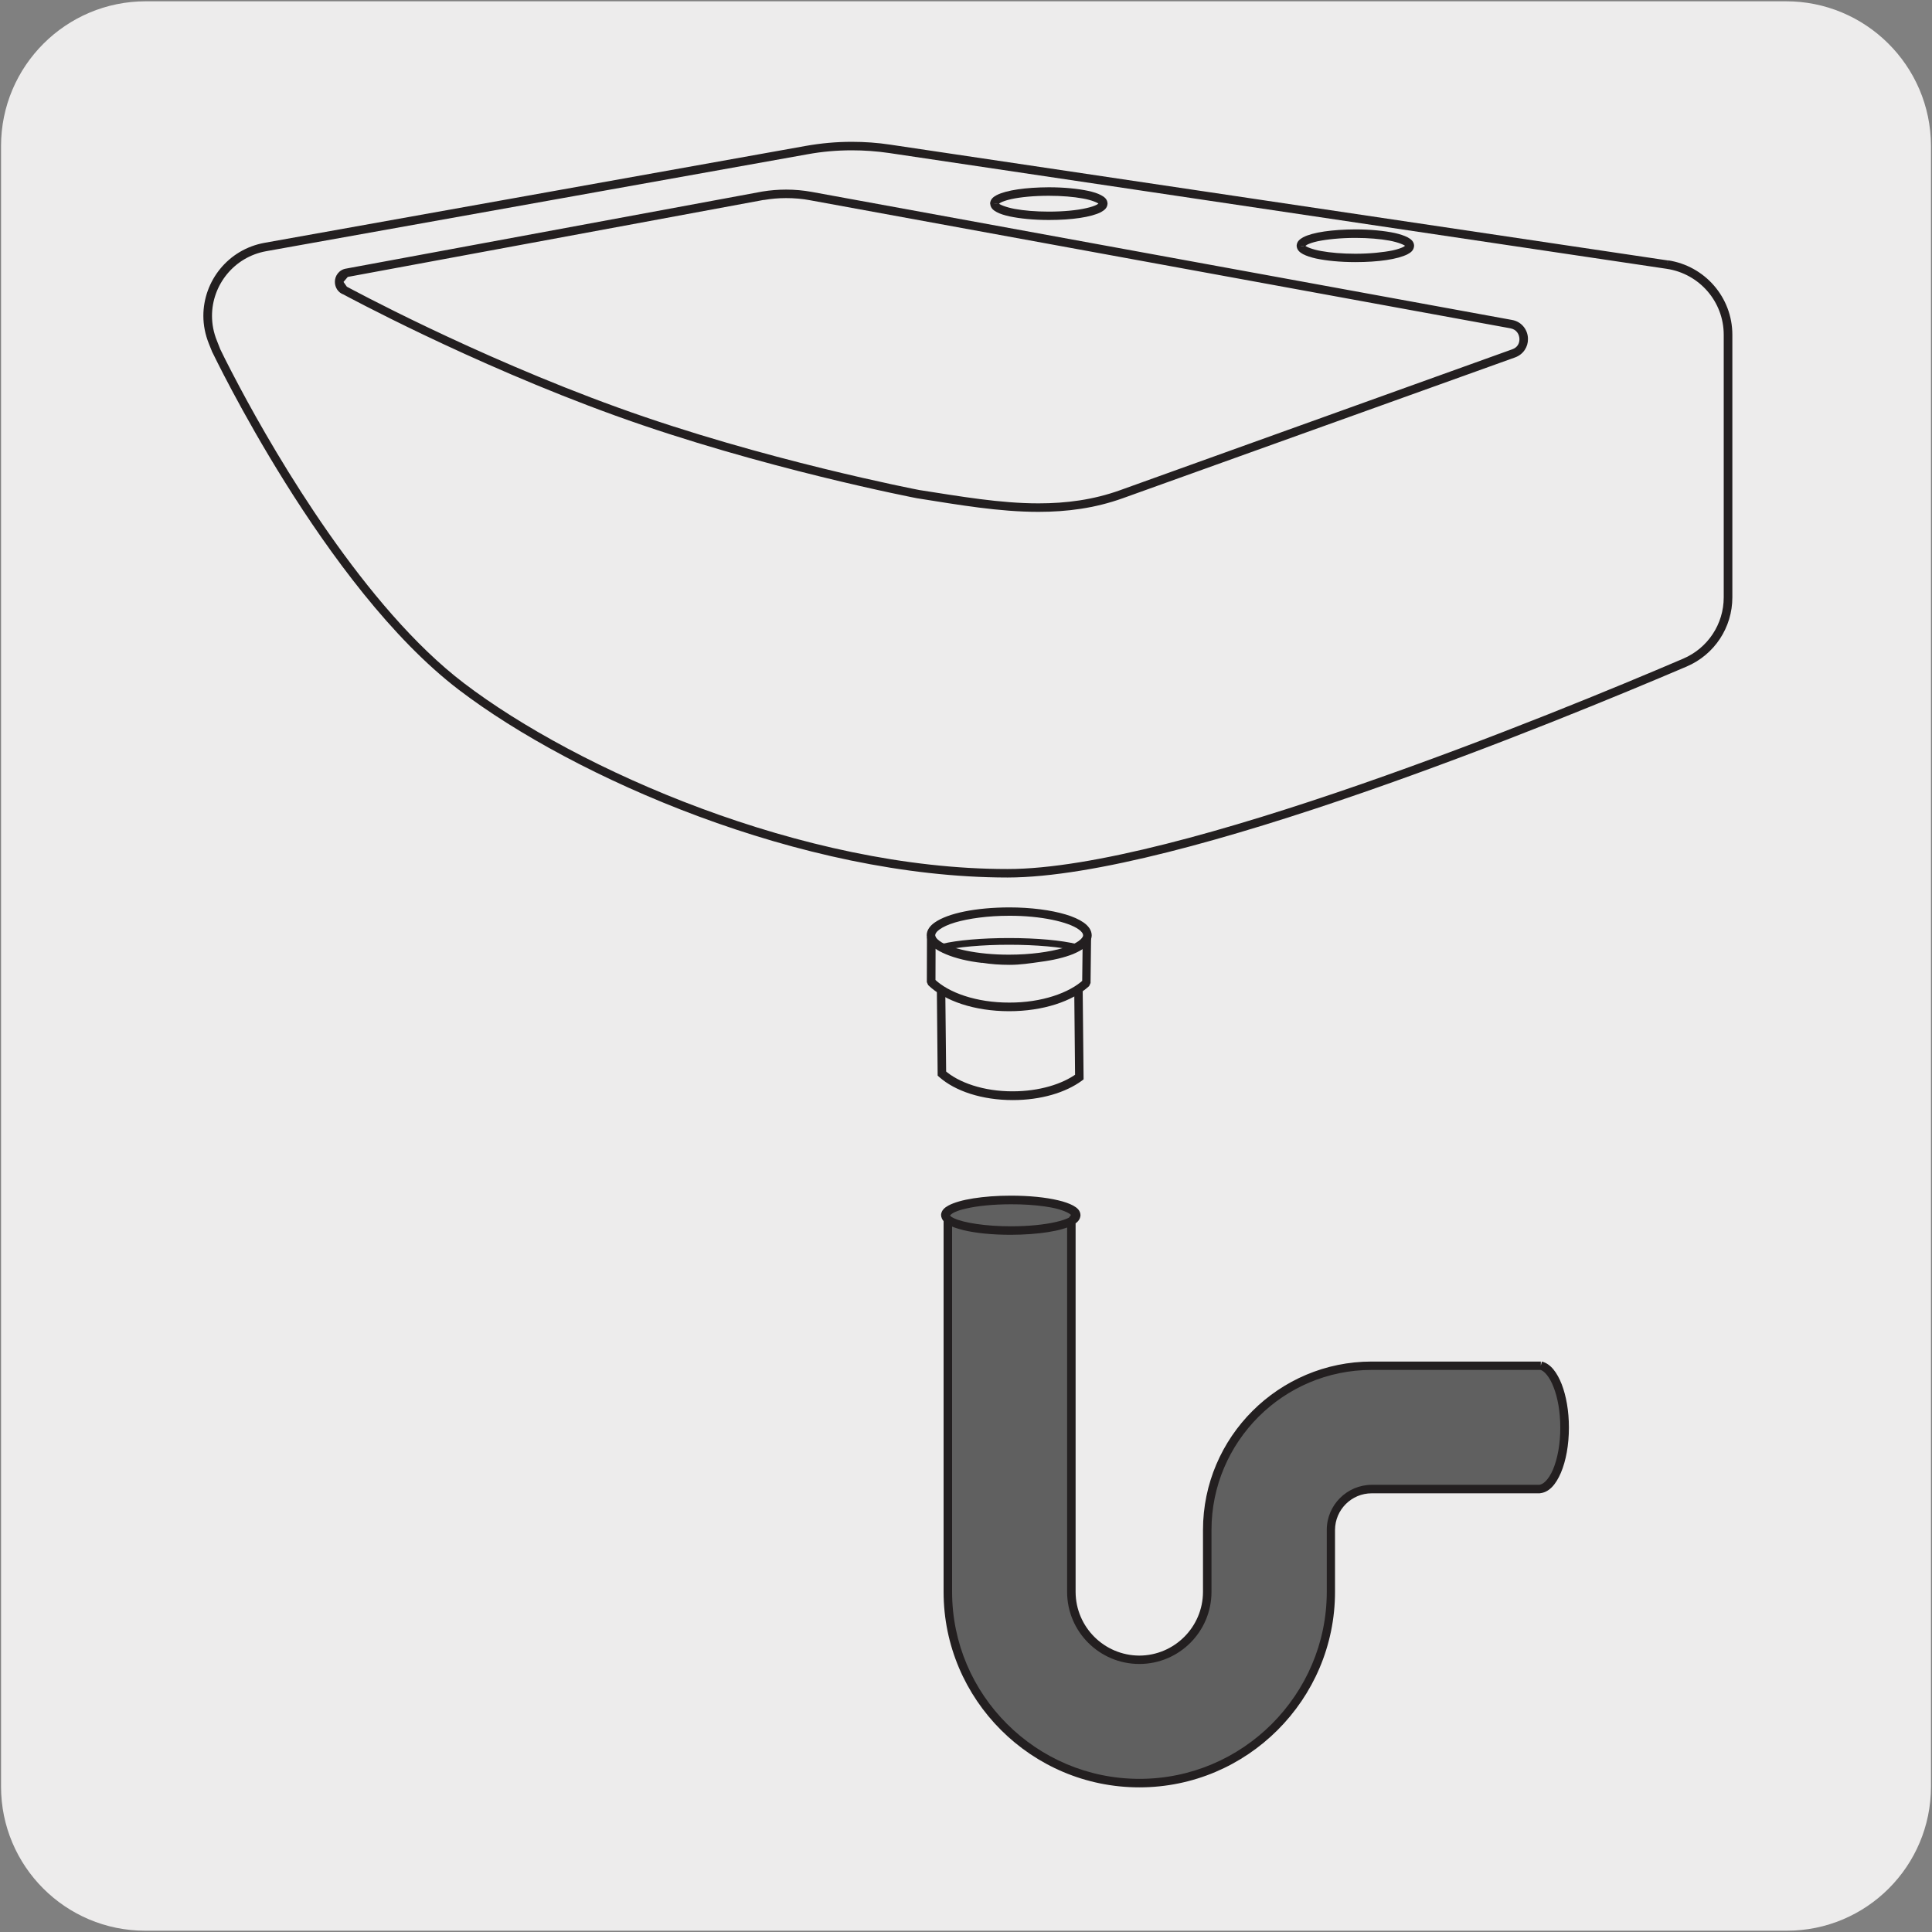 <svg enable-background="new 0 0 150 150" viewBox="0 0 150 150" xmlns="http://www.w3.org/2000/svg" xmlns:xlink="http://www.w3.org/1999/xlink"><rect x="0" y="0" width="150" height="150" fill="#808080" stroke="none"/><clipPath id="a"><path d="m7.43-163.44h135.52v137.03h-135.52z"/></clipPath><clipPath id="b"><path d="m15.42 137.62v1.5l119.16-.13-.09-127.99z"/></clipPath><path d="m11.32.1h127.31c6.21-.02 11.27 5 11.29 11.21v.03 127.37c0 6.18-5.01 11.19-11.19 11.19h-127.46c-6.18 0-11.19-5.01-11.19-11.19v-127.37c0-6.21 5.04-11.24 11.24-11.24z" fill="#edecec"/><g clip-path="url(#a)"><path d="m52.99 55.65-.06-84.89c.01 7.73 10.89 14.03 24.28 14.06s24.23-6.21 24.21-13.95l.06 84.89" fill="#edecec"/></g><g clip-path="url(#a)"><path d="m101.49 56.27c-.28 0-.51-.23-.51-.51l-.06-80.72c-.56 1.11-1.35 2.18-2.34 3.18-4.39 4.39-12.54 7.11-21.28 7.11-.03 0-.06 0-.09 0-11.2-.03-20.71-4.44-23.76-10.45l.06 80.76c0 .28-.23.51-.51.51s-.51-.23-.51-.51l-.06-84.9c0-.28.23-.51.51-.51.28 0 .51.23.51.51.01 7.44 10.67 13.52 23.76 13.55h.09c8.47 0 16.34-2.61 20.55-6.81 2.01-2.01 3.07-4.29 3.07-6.6v-.02c0-.28.23-.51.51-.51.28 0 .51.23.51.51v.02l.06 84.87c.01.29-.22.52-.51.52z" fill="#231f20"/></g><path d="m78.28 93.15c2.79 0 5.06.56 5.06 1.24l-.34.45v28.76c0 2.91 2.37 5.27 5.27 5.27 2.91 0 5.27-2.36 5.27-5.27v-4.81c0-7.03 5.73-12.75 12.77-12.75h13.13s1.97.29 2.08 4.65c0 0-.11 4.88-2.26 4.92l-12.94.01c-1.75 0-3.18 1.42-3.18 3.17v4.81c0 8.19-6.67 14.85-14.87 14.85s-14.87-6.66-14.87-14.85v-28.88l-.18-.33c0-.68 2.27-1.24 5.06-1.24" fill="#606060"/><g fill="#231f20"><path d="m62.97 15.22.06-.32 54.36 9.94c.8.14 1.25.83 1.24 1.49.01.58-.34 1.18-1 1.42l-30.45 10.93c-2.17.78-4.35 1.06-6.55 1.06-3.07 0-6.17-.54-9.39-1.05h-.01c-.01 0-12.14-2.33-23.48-6.43s-21.08-9.4-21.09-9.4l.16-.29-.11.31c-.47-.15-.71-.58-.71-.99-.01-.46.32-.96.89-1.04l.06.32-.06-.32 32.3-5.98c.61-.1 1.23-.15 1.85-.15.67 0 1.33.06 1.99.18l-.06.32-.06.33c-.62-.12-1.25-.17-1.88-.17-.58 0-1.16.05-1.74.15l-.05-.33.06.32-32.3 5.98-.33.39.26.37.02.01.02.01c.01 0 2.43 1.32 6.27 3.15s9.09 4.17 14.73 6.21 11.48 3.64 15.92 4.73 7.45 1.67 7.46 1.67l-.06.33.05-.33c3.22.5 6.3 1.04 9.29 1.04 2.14 0 4.24-.27 6.33-1.02l30.45-10.94c.4-.14.56-.45.56-.79-.01-.39-.23-.75-.7-.84l-54.36-9.94zm66.48 5.32-.05.33-60.37-8.99c-.96-.14-1.93-.21-2.89-.21-1.16 0-2.32.1-3.46.31l-42 7.52c-2.53.45-4.22 2.65-4.22 5.02 0 .64.12 1.29.38 1.93l.26.66-.31.12.3-.14c0 .01.54 1.13 1.51 2.95 2.91 5.47 9.75 17.16 17.42 23 8.78 6.7 26.34 14.44 42.2 14.43 13.01.02 42.54-12.08 52.46-16.33 1.92-.82 3.15-2.69 3.15-4.76v-20.39c0-2.56-1.88-4.74-4.43-5.12l.05-.33.05-.33c2.87.43 5 2.88 5 5.78v20.39c0 2.34-1.39 4.45-3.55 5.37-9.97 4.25-39.41 16.36-52.72 16.38-16.07-.01-33.69-7.78-42.6-14.57-10.45-7.97-19.11-26.17-19.13-26.19l-.01-.01-.27-.67c-.29-.72-.43-1.45-.43-2.17 0-2.69 1.91-5.16 4.76-5.67l42-7.52c1.18-.21 2.38-.32 3.58-.32 1 0 2 .07 2.99.22l60.37 8.99z"/><path d="m77.2 15.82h.33-.1l.09-.04.01.04h-.1l.09-.04c.06.09.56.31 1.26.44.71.13 1.63.21 2.64.21 1.15 0 2.18-.1 2.92-.27.36-.08.65-.18.82-.27l.16-.11h.01l.09.04h-.1l.01-.04.09.04h-.1.1l-.09.04-.01-.04h.1l-.09.04v-.01c-.06-.09-.56-.32-1.26-.44-.71-.13-1.63-.21-2.64-.21-1.15 0-2.19.1-2.92.26-.36.08-.65.18-.82.27l-.16.11v.01l-.09-.04h.1l-.01.04-.09-.04h.1-.34-.33c.02-.36.27-.53.51-.66.76-.39 2.26-.6 4.05-.61 1.18 0 2.26.11 3.06.28.4.09.73.19.99.33.25.13.5.31.51.66-.02.36-.27.52-.51.66-.76.39-2.26.61-4.04.61-1.19 0-2.26-.11-3.06-.28-.4-.09-.73-.19-.99-.33-.24-.13-.49-.3-.51-.66h.32zm23.8 3.27h.33-.1l.09-.04.01.04h-.1l.09-.04v.01c.06.09.56.31 1.26.43.71.13 1.63.21 2.64.21 1.15 0 2.18-.11 2.91-.26.37-.08.65-.18.83-.27l.16-.11.01-.01.09.04h-.1l.01-.04.09.04h-.1.1l-.09.04-.01-.04h.1l-.09.04v-.01c-.06-.09-.56-.31-1.26-.44-.71-.13-1.63-.21-2.64-.21-1.15 0-2.19.11-2.92.26-.37.08-.65.18-.83.27l-.16.11-.01.01-.09-.04h.1l-.01.04-.09-.04h.1-.32-.33c.02-.36.27-.52.51-.66.75-.39 2.26-.6 4.05-.61 1.18 0 2.26.11 3.06.28.4.09.73.2.99.33.25.14.5.31.51.66-.02.36-.26.53-.51.66-.76.39-2.26.61-4.05.61-1.19 0-2.26-.11-3.06-.28-.4-.09-.73-.2-.99-.33-.24-.13-.49-.31-.51-.66h.33z"/><path clip-path="url(#b)" d="m52.57 31.79 5.21-.94c1.07-.19 2.16-.29 3.25-.29 1.2 0 2.4.12 3.58.35l26.33 5.27-.13.65-26.34-5.27c-1.13-.23-2.29-.35-3.45-.35-1.05 0-2.1.1-3.14.28l-5.21.93z"/><path clip-path="url(#b)" d="m119.63 106.36h-13.13c-3.43 0-6.54 1.39-8.79 3.64s-3.65 5.36-3.65 8.78v4.81c0 3.09-2.51 5.6-5.6 5.6-3.1 0-5.61-2.51-5.61-5.6v-28.87l.41-.53.26.2h-.33l-.02-.04c-.11-.16-.7-.44-1.55-.6-.85-.17-1.95-.28-3.15-.28-1.37 0-2.62.14-3.5.36-.44.11-.79.24-1 .36l-.21.16-.02.04h-.33l.29-.16.18.33.04.07v28.96c0 4 1.63 7.63 4.27 10.26 2.63 2.63 6.27 4.26 10.28 4.26s7.64-1.63 10.27-4.26 4.27-6.26 4.27-10.26v-4.81c0-1.93 1.57-3.5 3.51-3.5h13.04v.66h-13.06c-1.57 0-2.84 1.27-2.85 2.84v4.81c0 8.37-6.82 15.18-15.19 15.18-8.38 0-15.2-6.81-15.2-15.18v-28.79l-.14-.25-.04-.07v-.08c.01-.37.27-.6.56-.77.89-.5 2.69-.8 4.83-.8 1.42 0 2.7.14 3.65.37.48.12.87.26 1.17.43.29.17.55.4.56.77v.11l-.34.45v28.64c.01 2.72 2.22 4.93 4.95 4.94 2.72-.01 4.93-2.22 4.94-4.94v-4.81c0-7.21 5.88-13.08 13.1-13.08h13.13zm-41.76-28.7v-.33c2.03 0 4.49-.41 5.68-1.15l.5-.31.08 7.93-.13.1c-1.26.93-3.19 1.51-5.36 1.51-2.39 0-4.48-.69-5.73-1.8l-.11-.1-.07-7.45.52.35c1.22.81 2.45.92 4.62.92v.33.33c-2.18 0-3.6-.11-4.99-1.03l.18-.28h.33l.07 6.67h-.33l.22-.25c1.06.95 3.03 1.64 5.28 1.63 2.05 0 3.86-.56 4.97-1.38l.2.27h-.33l-.07-7.17h.33l.17.28c-1.41.86-3.9 1.25-6.03 1.25zm-4.48 16.69h.33-.02l.02-.01v.01h-.02l.02-.01c-.01.01.11.14.36.25.75.35 2.46.62 4.4.62 1.38 0 2.63-.13 3.52-.34.44-.1.79-.22 1.01-.34l.21-.16.02-.03.02.01h-.02v-.01l.02.01h-.02.02l-.02.01v-.01h.02l-.02.01c.01-.01-.11-.14-.36-.25-.75-.35-2.45-.62-4.39-.61-1.38 0-2.64.13-3.52.34-.44.1-.79.22-1 .34l-.21.15-.02.03-.02-.01h.02v.01l-.02-.01h.02-.35-.33c.02-.38.28-.59.57-.75.89-.48 2.7-.76 4.85-.77 1.42 0 2.71.13 3.67.36.48.11.87.25 1.17.41.29.16.56.37.57.75-.02.37-.28.59-.57.75-.89.48-2.7.76-4.84.77-1.43 0-2.72-.13-3.67-.36-.48-.12-.88-.25-1.17-.41-.29-.17-.55-.38-.57-.75zm46.32 11.36c.7.18 1.18.86 1.54 1.76.35.91.56 2.08.56 3.36 0 1.36-.23 2.59-.62 3.51-.39.91-.94 1.59-1.74 1.6v-.66c.32.02.78-.37 1.13-1.2.34-.81.57-1.98.56-3.26 0-1.21-.2-2.31-.52-3.12-.31-.82-.75-1.3-1.07-1.36z"/></g><path d="m76.29 74.43c.68.1 1.36.15 2.1.15.78 0 1.54-.12 2.32-.22 1.99-.25 3.39-.82 3.68-1.5l-.04 3.46c-1.2 1.11-3.43 1.86-5.98 1.86-2.61 0-4.88-.78-6.06-1.93v-3.46c.22.73 1.84 1.39 3.98 1.64" fill="#edecec"/><path d="m76.29 74.43.05-.33c.66.1 1.32.15 2.05.15.75 0 1.49-.11 2.28-.22.97-.12 1.8-.32 2.39-.57.6-.24.95-.54 1.02-.74l.37-.19.26.33-.04 3.46-.11.24c-1.3 1.19-3.59 1.95-6.21 1.95-2.68 0-5.01-.79-6.29-2.03l-.1-.23.01-3.46.28-.33.36.24c.03.18.41.53 1.07.79.66.27 1.58.5 2.62.62h.01l-.02.32-.04.33c-1.09-.12-2.06-.36-2.8-.67-.73-.31-1.27-.66-1.46-1.22l.32-.09h.33l-.01 3.46h-.33l.24-.24c1.08 1.07 3.28 1.85 5.83 1.84 2.49.01 4.66-.75 5.76-1.78l.22.25-.33-.01.04-3.45h.33l.31.13c-.22.48-.72.81-1.38 1.09-.67.27-1.54.48-2.56.61l-.04-.33.05.33c-.79.11-1.56.23-2.37.23-.76 0-1.46-.05-2.15-.16l.04-.32-.04.33z" fill="#231f20"/><path d="m72.28 72.61h.33c0 .1.07.26.34.45.79.58 2.93 1.07 5.4 1.06 1.65 0 3.14-.21 4.2-.52.53-.16.94-.35 1.2-.54.27-.19.35-.35.34-.45.01-.09-.07-.26-.34-.45-.79-.58-2.93-1.07-5.4-1.06-1.65 0-3.14.21-4.2.52-.53.16-.94.35-1.2.54-.27.19-.34.35-.34.45h-.33-.33c0-.41.27-.74.61-.98 1.05-.74 3.22-1.17 5.79-1.18 1.7 0 3.25.21 4.39.55.57.17 1.04.38 1.4.63.35.25.61.57.62.98 0 .41-.27.74-.62.98-1.05.74-3.22 1.18-5.79 1.18-1.7 0-3.25-.21-4.39-.55-.57-.17-1.04-.38-1.4-.63-.35-.25-.61-.57-.61-.98z" fill="#231f20"/><path d="m83.47 73.8c-1.08-.27-2.98-.45-5.13-.45-2.12 0-3.99.18-5.08.44l-.12-.51c1.17-.28 3.06-.45 5.21-.45 2.18 0 4.09.18 5.25.47z" fill="#231f20"/></svg>
